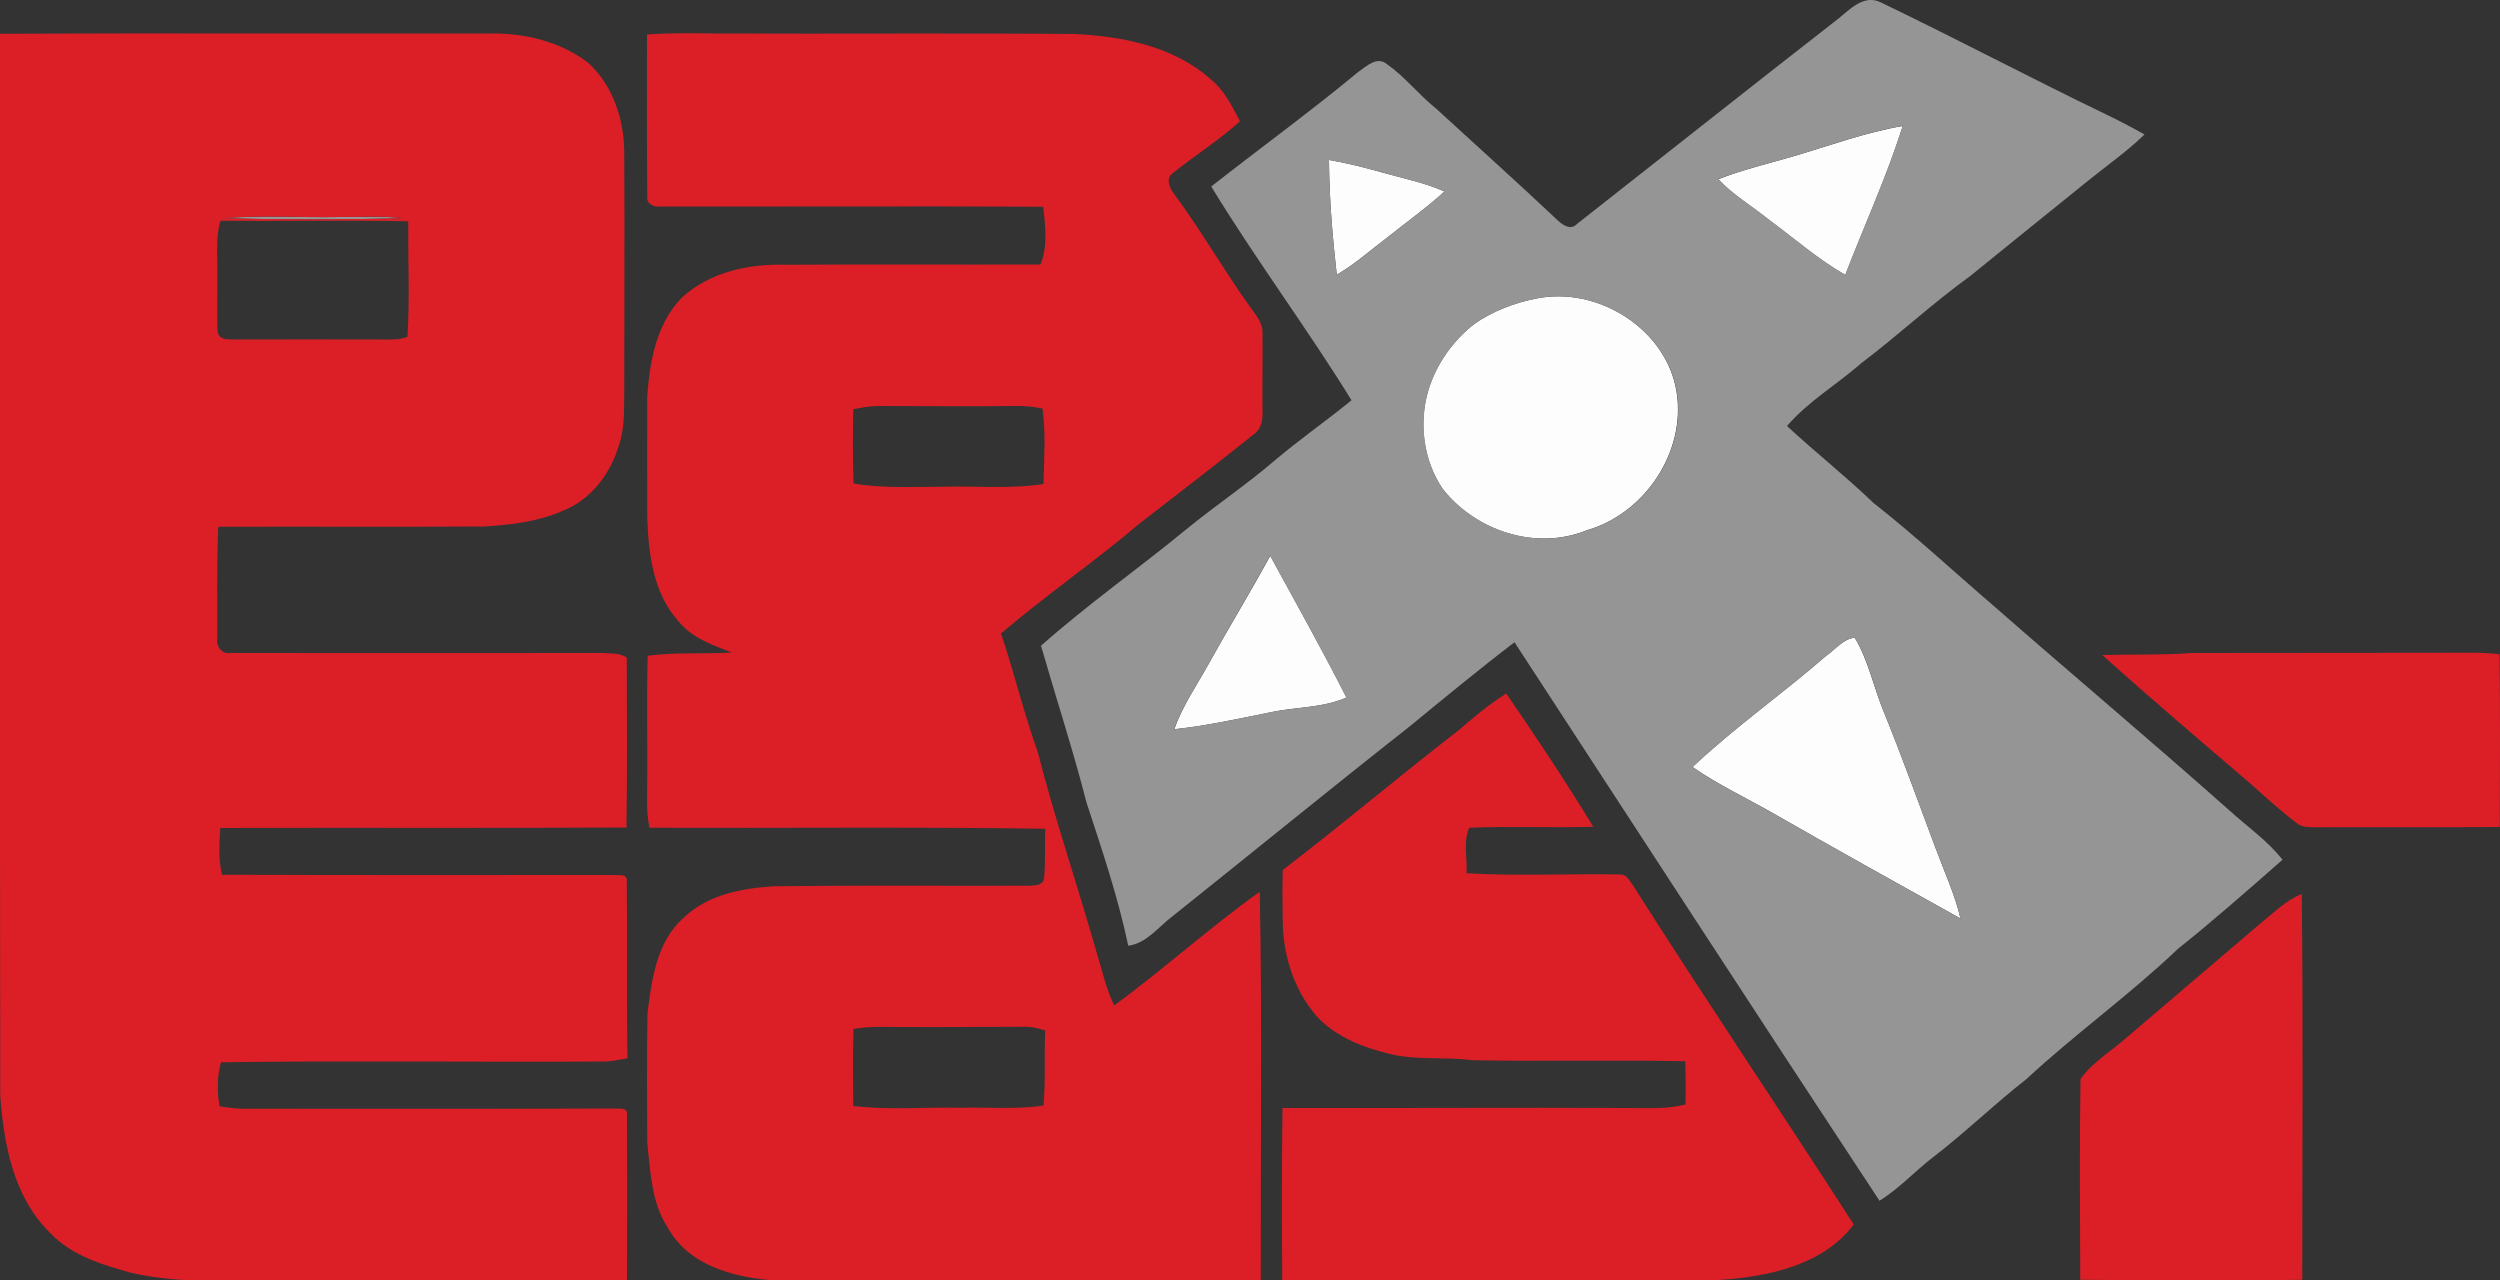 <?xml version="1.0" encoding="utf-8"?>
<!-- Generator: Adobe Illustrator 23.0.2, SVG Export Plug-In . SVG Version: 6.00 Build 0)  -->
<svg version="1.1" id="Layer_1" xmlns="http://www.w3.org/2000/svg" xmlns:xlink="http://www.w3.org/1999/xlink" x="0px" y="0px"
	 viewBox="0 0 1000 512.2" style="enable-background:new 0 0 1000 512.2;" xml:space="preserve">
<rect x="0" y="0" width="1000" height="512.2" fill="#333333" stroke="none"/>
<style type="text/css">
	.st0{fill:#FDFDFD;}
	.st1{fill:#959595;}
	.st2{fill:#DC1F26;}
</style>
<g>
	<path class="st0" d="M717.1,62.6c14.6-4.3,28.9-9.6,44-12.2c-6.4,20.3-15.3,39.7-23,59.6c-10.8-6.2-20.3-14.5-30.3-21.9
		c-6.8-5.5-14.5-10-20.5-16.4C697,67.9,707.1,65.5,717.1,62.6L717.1,62.6z M531.6,64c7.3,1.2,14.5,3.1,21.7,5.1
		c8.2,2.3,16.7,4,24.5,7.5c-7.1,6.5-15,12.1-22.5,18.1c-6.8,5.1-13.2,10.9-20.6,15.2C533,94.7,531.7,79.4,531.6,64z M614.6,119.4
		c24.5-5,52,12.2,56,37.3c3.9,24-12.7,48.8-35.9,55.4c-20.3,8.3-44.5,0.3-57.7-16.6c-7.7-11.4-9.6-26.3-5.7-39.4
		c3.2-10.5,9.9-19.9,18.5-26.6C597.2,124.4,605.8,121.1,614.6,119.4z M483.6,265.3c8-14.4,16.6-28.5,24.5-43
		c10.3,18.9,20.8,37.6,30.5,56.7c-9.4,4.2-19.9,3.7-29.8,5.8c-13,2.6-26,5.5-39.1,6.9C473,282.3,478.8,274,483.6,265.3L483.6,265.3z
		 M730.5,262.3c3.6-2.5,7-6.9,11.4-7.2c5.5,9.1,7.5,19.8,11.6,29.6c7.3,17.9,13.8,36.1,20.6,54.2c3.5,9.5,7.8,18.7,10.1,28.5
		c-25-13.9-50-27.8-74.8-42c-10.8-6.2-22.2-11.5-32.4-18.6C693.9,290.9,713,277.5,730.5,262.3L730.5,262.3z"/>
</g>
<g>
	<path class="st1" d="M733.5,8.9C738.9,5,745-2.8,752.4,1c30.2,14.5,59.8,30.2,89.9,44.7c5.2,2.5,10.4,5.2,15.5,8.1
		C850.9,60.5,843,66,835.6,72c-15.8,12.8-31.7,25.5-47.5,38.4c-15.1,10.9-28.7,23.6-43.5,34.8c-9.8,8.6-21.3,15.3-29.8,25.2
		c11.3,10.5,23.4,20,34.5,30.7c16.6,13,32,27.4,48,41.1c31.4,27.5,63.3,54.3,94.5,82c7.1,6.5,15.2,12,21.2,19.7
		c-13.8,12.1-27.5,24.2-41.9,35.7c-19.3,18.4-41,33.9-60.5,52c-12.8,10-24.5,21.4-37.4,31.3c-7.3,5.6-13.5,12.5-21.4,17.4
		c-49-74.3-97.4-148.9-146-223.4c-14.3,10.9-28.2,22.4-42.1,33.8c-31.8,25-63.1,50.6-94.7,75.8c-5.6,4.2-10.3,10.8-17.7,11.8
		c-4.1-19.5-10.5-38.4-16.7-57.3c-5.4-21.1-12.2-41.8-18.2-62.7c18.7-16.6,39.2-31,58.4-46.8c11.5-9.4,23.9-17.7,35.2-27.4
		c9.9-8.4,20.6-15.8,30.6-24c-17.9-29-38.4-56.4-56.1-85.5c19.6-15.4,39.7-30,58.9-45.9c3.2-2.2,7.4-6.3,11.3-3.1
		c7.3,5.1,12.8,12.3,19.7,17.8c16,14.7,32.2,29.2,48,44.1c2.2,2.2,5.7,5,8.5,2C665.2,62.6,699.2,35.6,733.5,8.9 M717.1,62.6
		c-10,2.9-20.1,5.3-29.8,9C693.3,78,701,82.5,707.8,88c10,7.4,19.5,15.7,30.3,21.9c7.6-19.9,16.6-39.3,23-59.6
		C746,53,731.6,58.3,717.1,62.6 M531.6,64c0.1,15.3,1.4,30.7,3.1,45.9c7.4-4.3,13.8-10.1,20.6-15.2c7.5-6,15.4-11.6,22.5-18.1
		c-7.8-3.5-16.3-5.1-24.5-7.5C546.1,67.1,538.9,65.2,531.6,64 M614.6,119.4c-8.8,1.7-17.4,5-24.7,10.1c-8.7,6.7-15.3,16.1-18.5,26.6
		c-3.9,13.1-2,28,5.7,39.4c13.2,16.9,37.4,24.9,57.7,16.6c23.2-6.6,39.8-31.4,35.9-55.4C666.6,131.6,639,114.4,614.6,119.4
		 M483.6,265.3c-4.8,8.7-10.6,17-14,26.4c13.2-1.4,26.2-4.3,39.1-6.9c9.9-2,20.4-1.6,29.8-5.8c-9.7-19.2-20.2-37.9-30.5-56.7
		C500.2,236.7,491.6,250.8,483.6,265.3 M730.5,262.3c-17.5,15.2-36.6,28.6-53.5,44.5c10.2,7.2,21.6,12.4,32.4,18.6
		c24.8,14.2,49.8,28.1,74.8,42c-2.3-9.9-6.6-19.1-10.1-28.5c-6.8-18.1-13.3-36.3-20.6-54.2c-4-9.8-6-20.5-11.6-29.6
		C737.5,255.3,734.2,259.8,730.5,262.3L730.5,262.3z M88.8,87.3c15.7-1.3,31.4-0.2,47.1-0.5c8.4,0.1,16.9-0.5,25.3,0.5
		C137.1,87.9,112.9,87.9,88.8,87.3z"/>
</g>
<g>
	<path class="st2" d="M0,13.5c65.1-0.3,130.2,0,195.3-0.1c14-0.3,28.5,3,39.8,11.6c10.1,9,14.7,23.2,14.6,36.5
		c0.2,31.8,0,63.5,0,95.3c-0.1,7.2,0.2,14.6-2.2,21.5c-3.3,11.1-11,21.4-21.9,25.8c-10,4.5-21,5.8-31.8,6.5
		c-35.5,0.2-71,0-106.5,0.1c-0.6,14.9-0.4,29.8-0.4,44.7c-0.6,3.2,2,6.5,5.4,5.8c49.5,0,98.9,0.1,148.4,0c3.3,0.3,7.3-0.2,10,1.9
		c0.1,22.6,0.2,45.2-0.1,67.9c-54.2,0.3-108.3,0-162.5,0.2c-0.4,6.2-0.8,12.6,0.7,18.7c52.2,0.2,104.4,0.1,156.5,0.1
		c1.8,0.3,5.8-0.7,5.4,2.4c0.3,23.6-0.1,47.3,0.3,70.9c-2.9,0.5-5.8,1.2-8.7,1.3c-51.3,0.3-102.6-0.4-153.9,0.3
		c-1.6,5.7-1.6,11.8-0.6,17.6c3.5,0.6,7,1,10.6,1c49,0,97.9,0.1,146.9-0.1c1.9,0.2,6-0.7,5.5,2.5c0.1,22.1,0.1,44.2,0,66.3
		c-46.1,0.4-92.1,0-138.2,0.2c-20-0.2-40.2,1.2-59.8-3.2c-11.7-3.2-24.1-6.9-32.7-16C5.3,478.8,1.5,457.5,0.1,438.1
		C-0.1,296.6,0,155,0,13.5 M88.8,87.3c24.1,0.6,48.3,0.6,72.4,0c-8.4-1.1-16.8-0.4-25.3-0.5C120.2,87.1,104.5,86,88.8,87.3
		 M88.2,88.3c-2.1,7-1.1,14.4-1.3,21.5c0.2,7.8-0.3,15.5,0.2,23.3c0.9,3,4.2,2.6,6.7,2.7c19.8,0,39.6-0.1,59.4,0
		c3.3,0,6.7,0.2,9.8-1.1c0.9-15.4,0.2-30.8,0.3-46.2C138.3,88,113.2,88.5,88.2,88.3L88.2,88.3z M258.8,13.8
		c9.5-0.7,19.1-0.5,28.7-0.4c47.4,0.2,94.8-0.2,142.2,0.2c19.3,0.9,39.8,4.9,54.7,18.2c5.4,4.4,8.4,10.7,11.6,16.7
		c-8.5,7.7-18.3,13.8-27.2,21c-2.7,2.3-0.7,6.1,1,8.3c10.7,14.5,19.7,30.2,30.1,44.8c2.2,3.2,5.3,6.4,5.1,10.6
		c0.1,10.5-0.1,21,0,31.5c0.2,3.4-0.6,7.1-3.6,9.1c-15.1,12.1-30.4,23.9-45.7,35.7c-17.9,15.2-37.4,28.6-55.3,43.9
		c5.3,15.7,9.1,31.8,14.7,47.4c6.9,27.1,16,53.5,23.6,80.4c2.2,7,3.7,14.3,7,21c19.8-14.6,38.2-31.2,58.2-45.5
		c1,51.8,0.3,103.6,0.4,155.4c-63.4,0.6-126.8,0.1-190.2,0.3c-17.2-0.6-37.8-4.8-46.9-21.2c-6.7-10.1-7-22.6-8.3-34.2
		c-0.1-17.2-0.2-34.5,0.1-51.7c1.7-13.7,3.7-29,14.8-38.5c9.5-9,23.1-11.5,35.7-12.3c33.8-0.4,67.7-0.1,101.5-0.2
		c2.3-0.1,6,0.2,6.6-2.8c0.7-6.6,0.2-13.3,0.5-20c-52.7-0.8-105.5-0.2-158.3-0.4c-1.5-6.9-0.8-14-0.9-21c0.1-15.9-0.3-31.9,0.2-47.8
		c11.1-1.5,22.4-0.6,33.6-1.3c-7.8-3-16.1-5.9-21.5-12.7c-10-11.3-11.8-26.9-12.3-41.3c0-16.1-0.1-32.3,0-48.5
		c1-14,3.7-29.2,14-39.6c11.1-10.1,26.6-13.4,41.2-13c34-0.2,68,0,102.1-0.1c3-7.3,1.9-15.5,1.1-23.1c-51.1-0.3-102.1,0-153.2-0.1
		c-2.3,0.4-5.5-1-5.2-3.7C258.7,57,258.8,35.4,258.8,13.8 M341.3,163.7c-0.2,9.9-0.2,19.8,0.1,29.7c11.6,2,23.4,1.3,35.1,1.3
		c13.6-0.4,27.4,1,40.9-1.1c0.2-10,1-20.2-0.4-30.2c-3.6-0.7-7.2-1.1-10.8-1c-18.3,0.2-36.5,0-54.8,0
		C348.1,162.4,344.7,163,341.3,163.7 M341.4,411.6c-0.3,10.3-0.2,20.5-0.1,30.8c14.3,1.7,28.7,0.4,43.1,0.7c11-0.3,22.1,0.8,33-0.9
		c0.9-10,0.2-20,0.7-30c-2.8-0.9-5.7-1.6-8.7-1.5c-15.6,0-31.3,0.2-46.9,0.1C355.4,410.9,348.3,410.3,341.4,411.6z M840.9,262
		c11.9-0.3,23.8,0.1,35.7-0.8c37.5-0.1,75,0,112.5-0.1c3.6,0,7.2,0.2,10.7,0.6c0.3,23,0.2,46.1,0.1,69.1c-24.5,0.2-49,0-73.4,0.1
		c-2.8-0.1-5.8,0.2-8-1.8c-6.2-4.7-12-10-17.8-15.2C880.6,296.7,860.5,279.6,840.9,262L840.9,262z M583.7,291.9
		c6-5.2,12.1-10.3,18.8-14.5c12,17.5,23.8,35.2,34.8,53.3c-16.5,0.5-33.1-0.3-49.6,0.4c-2.5,5.5-0.7,12.2-1.1,18.2
		c20.4,1.2,41,0.1,61.4,0.5c2.5-0.2,3.6,2.3,4.9,3.9c29,45.7,59.3,90.6,88.6,136.1C729,506.3,707,510.7,687.4,512
		c-58.2,0.4-116.3,0-174.5,0.2c-0.2-23-0.2-46,0.1-69c46.2,0.1,92.4-0.2,138.6,0c7.5,0,15.2,0.5,22.6-1.4c0.1-5.8,0.1-11.5-0.1-17.3
		c-28.3-0.6-56.7,0.1-85-0.4c-11.3-1.5-22.8,0.2-33.9-2.7c-10.1-2.5-20.2-6.5-27.7-14c-9.5-10.3-14.1-24.4-14.4-38.2
		c-0.1-7.1-0.2-14.1,0-21.2C536.9,329.8,559.9,310.3,583.7,291.9L583.7,291.9z M904.5,369.1c5.1-4.1,9.9-9,16.2-11.5
		c0.6,51.4,0.2,102.9,0.2,154.3c-29.6,0.5-59.2,0.3-88.8,0c-0.1-26.7-0.3-53.5,0.1-80.3c5.1-7.1,12.9-11.5,19.3-17.3
		C869.1,399.3,886.8,384.2,904.5,369.1z"/>
</g>
</svg>
